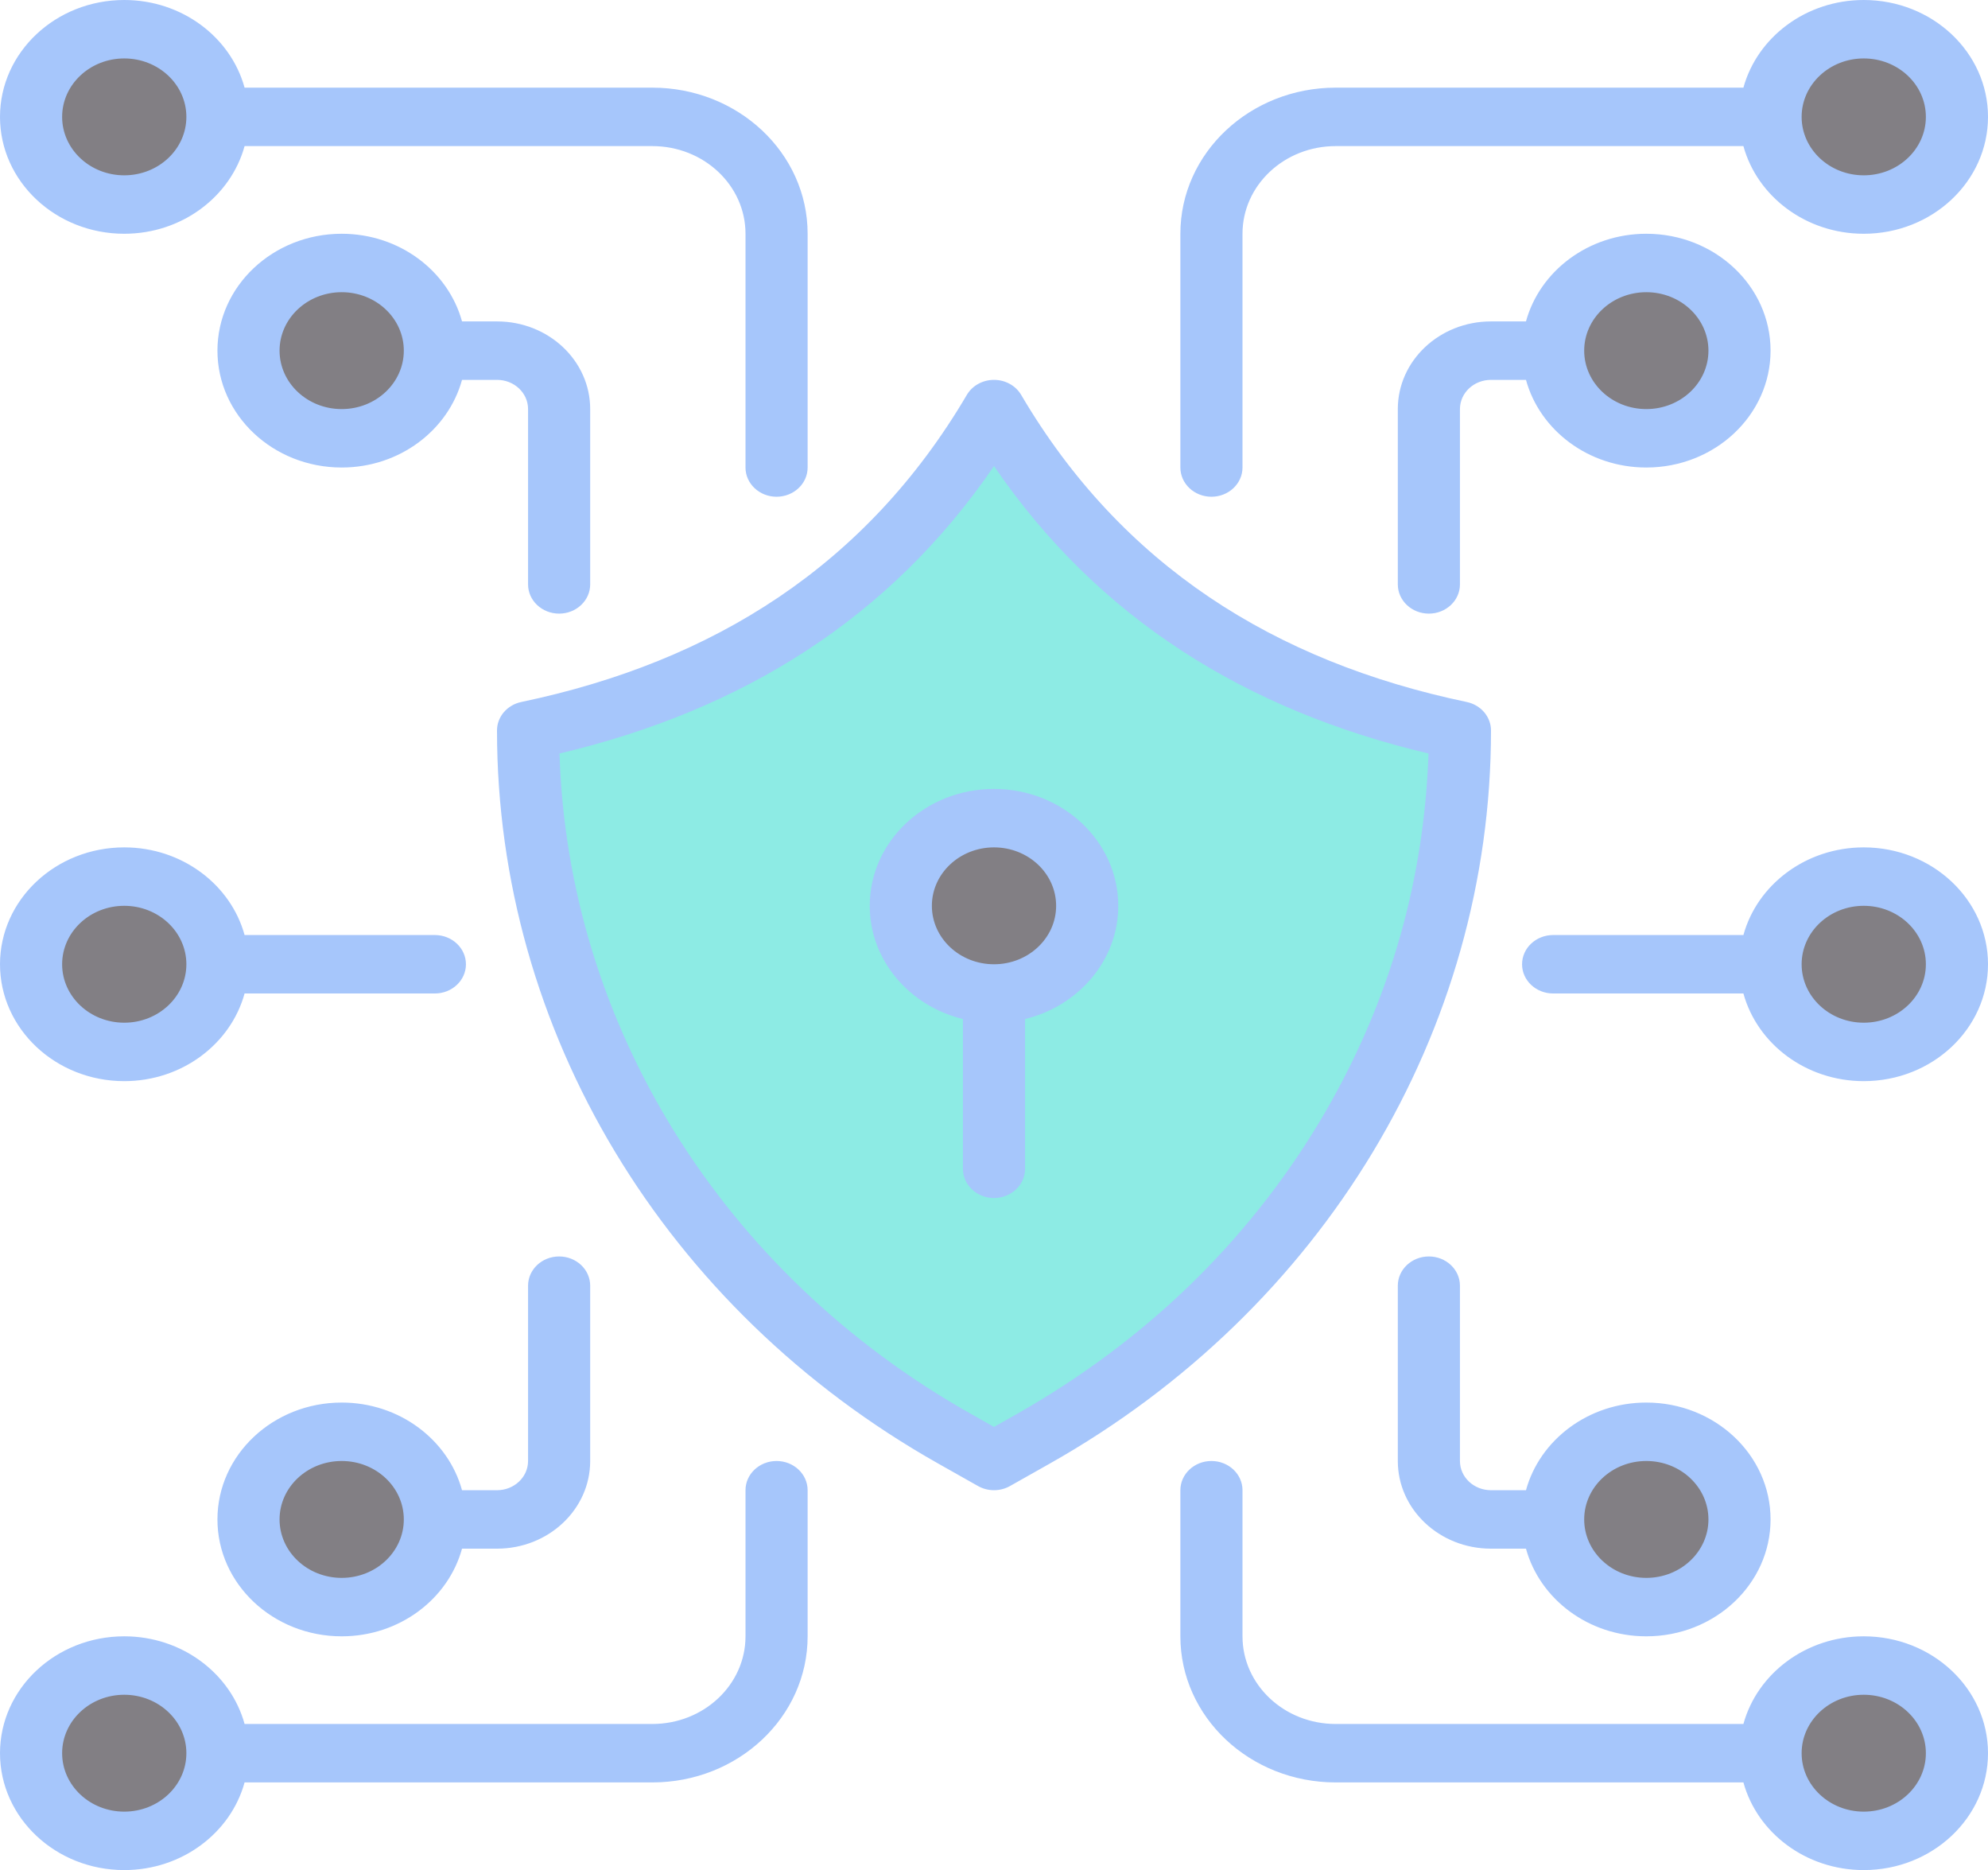 <svg width="319" height="300" viewBox="0 0 319 300" fill="none" xmlns="http://www.w3.org/2000/svg">
<g opacity="0.5" clip-path="url(#clip0_656_2879)">
<path d="M165.88 230.775L159.5 234.375L153.12 230.775C110.693 206.836 84.734 163.716 84.734 117.188C117.063 110.419 142.673 94.205 159.5 65.625C176.327 94.205 201.937 110.419 234.266 117.188C234.266 163.716 208.307 206.836 165.88 230.775Z" fill="#1BD7CA"/>
<path fill-rule="evenodd" clip-rule="evenodd" d="M174.453 145.313C174.453 137.55 167.754 131.25 159.5 131.25C151.246 131.25 144.547 137.55 144.547 145.313C144.547 153.075 151.246 159.375 159.5 159.375C167.754 159.375 174.453 153.075 174.453 145.313ZM284.109 18.75C284.109 26.512 290.808 32.812 299.062 32.812C307.317 32.812 314.016 26.512 314.016 18.75C314.016 10.988 307.317 4.688 299.062 4.688C290.808 4.688 284.109 10.988 284.109 18.75ZM249.219 56.25C249.219 64.013 255.918 70.312 264.172 70.312C272.426 70.312 279.125 64.013 279.125 56.25C279.125 48.487 272.426 42.188 264.172 42.188C255.918 42.188 249.219 48.487 249.219 56.25ZM284.109 154.688C284.109 162.45 290.808 168.75 299.062 168.75C307.317 168.75 314.016 162.45 314.016 154.688C314.016 146.925 307.317 140.625 299.062 140.625C290.808 140.625 284.109 146.925 284.109 154.688ZM34.891 18.75C34.891 10.988 28.192 4.688 19.938 4.688C11.683 4.688 4.984 10.988 4.984 18.75C4.984 26.512 11.683 32.812 19.938 32.812C28.192 32.812 34.891 26.512 34.891 18.75ZM69.781 56.25C69.781 48.487 63.082 42.188 54.828 42.188C46.574 42.188 39.875 48.487 39.875 56.25C39.875 64.013 46.574 70.312 54.828 70.312C63.082 70.312 69.781 64.013 69.781 56.25ZM34.891 154.688C34.891 146.925 28.192 140.625 19.938 140.625C11.683 140.625 4.984 146.925 4.984 154.688C4.984 162.45 11.683 168.75 19.938 168.75C28.192 168.75 34.891 162.45 34.891 154.688ZM34.891 281.25C34.891 273.488 28.192 267.188 19.938 267.188C11.683 267.188 4.984 273.488 4.984 281.25C4.984 289.013 11.683 295.313 19.938 295.313C28.192 295.313 34.891 289.013 34.891 281.25ZM69.781 243.75C69.781 235.988 63.082 229.688 54.828 229.688C46.574 229.688 39.875 235.988 39.875 243.75C39.875 251.513 46.574 257.813 54.828 257.813C63.082 257.813 69.781 251.513 69.781 243.75ZM284.109 281.25C284.109 289.013 290.808 295.313 299.062 295.313C307.317 295.313 314.016 289.013 314.016 281.25C314.016 273.488 307.317 267.188 299.062 267.188C290.808 267.188 284.109 273.488 284.109 281.25ZM249.219 243.75C249.219 251.513 255.918 257.813 264.172 257.813C272.426 257.813 279.125 251.513 279.125 243.75C279.125 235.988 272.426 229.688 264.172 229.688C255.918 229.688 249.219 235.988 249.219 243.75Z" fill="#05000A"/>
<path fill-rule="evenodd" clip-rule="evenodd" d="M39.247 276.562H104.672C112.931 276.562 119.625 270.267 119.625 262.5V239.062C119.625 236.475 121.858 234.375 124.609 234.375C127.361 234.375 129.594 236.475 129.594 239.062V262.5C129.594 275.442 118.434 285.938 104.672 285.938H39.247C37.029 294.019 29.218 300 19.938 300C8.932 300 0 291.6 0 281.25C0 270.9 8.932 262.5 19.938 262.5C29.218 262.5 37.029 268.481 39.247 276.562ZM279.753 285.938H214.328C200.566 285.938 189.406 275.442 189.406 262.5V239.062C189.406 236.475 191.639 234.375 194.391 234.375C197.142 234.375 199.375 236.475 199.375 239.062V262.5C199.375 270.267 206.069 276.562 214.328 276.562H279.753C281.971 268.481 289.782 262.5 299.062 262.5C310.068 262.5 319 270.9 319 281.25C319 291.6 310.068 300 299.062 300C289.782 300 281.971 294.019 279.753 285.938ZM29.906 281.25C29.906 286.425 25.44 290.625 19.938 290.625C14.435 290.625 9.969 286.425 9.969 281.25C9.969 276.075 14.435 271.875 19.938 271.875C25.44 271.875 29.906 276.075 29.906 281.25ZM289.094 281.25C289.094 276.075 293.56 271.875 299.062 271.875C304.565 271.875 309.031 276.075 309.031 281.25C309.031 286.425 304.565 290.625 299.062 290.625C293.56 290.625 289.094 286.425 289.094 281.25ZM74.138 239.062H79.75C82.501 239.062 84.734 236.962 84.734 234.375V206.25C84.734 203.663 86.967 201.562 89.719 201.562C92.47 201.562 94.703 203.663 94.703 206.25V234.375C94.703 242.142 88.009 248.438 79.75 248.438H74.138C71.919 256.519 64.109 262.5 54.828 262.5C43.823 262.5 34.891 254.1 34.891 243.75C34.891 233.4 43.823 225 54.828 225C64.109 225 71.919 230.981 74.138 239.062ZM244.862 248.438H239.25C230.991 248.438 224.297 242.142 224.297 234.375V206.25C224.297 203.663 226.53 201.562 229.281 201.562C232.033 201.562 234.266 203.663 234.266 206.25V234.375C234.266 236.962 236.494 239.062 239.25 239.062H244.862C247.08 230.981 254.891 225 264.172 225C275.177 225 284.109 233.4 284.109 243.75C284.109 254.1 275.177 262.5 264.172 262.5C254.891 262.5 247.08 256.519 244.862 248.438ZM64.797 243.75C64.797 248.925 60.331 253.125 54.828 253.125C49.325 253.125 44.859 248.925 44.859 243.75C44.859 238.575 49.325 234.375 54.828 234.375C60.331 234.375 64.797 238.575 64.797 243.75ZM254.203 243.75C254.203 238.575 258.669 234.375 264.172 234.375C269.675 234.375 274.141 238.575 274.141 243.75C274.141 248.925 269.675 253.125 264.172 253.125C258.669 253.125 254.203 248.925 254.203 243.75ZM168.447 234.792C212.374 210.009 239.25 165.361 239.25 117.188C239.25 114.989 237.63 113.091 235.347 112.613C204.449 106.144 179.946 90.67 163.861 63.352C162.984 61.861 161.314 60.938 159.5 60.938C157.686 60.938 156.016 61.861 155.139 63.352C139.054 90.67 114.556 106.144 83.653 112.613C81.37 113.091 79.75 114.989 79.75 117.188C79.75 165.361 106.626 210.009 150.558 234.792L156.938 238.392C158.513 239.283 160.487 239.283 162.067 238.392L168.447 234.792ZM159.5 74.766C142.753 99.272 119.027 113.963 89.779 120.877C91.109 164.344 115.887 204.3 155.687 226.753L159.5 228.909L163.318 226.753C173.391 221.02 182.682 214.153 190.887 206.203C207.036 190.566 218.779 171.061 224.731 149.995C227.372 140.644 228.828 131.048 229.206 121.383L229.226 120.877C199.973 113.963 176.252 99.272 159.5 74.766ZM154.516 163.472C145.923 161.386 139.562 154.041 139.562 145.312C139.562 134.962 148.495 126.562 159.5 126.562C170.505 126.562 179.438 134.962 179.438 145.312C179.438 154.041 173.077 161.386 164.484 163.472V187.5C164.484 190.087 162.251 192.188 159.5 192.188C156.749 192.188 154.516 190.087 154.516 187.5V163.472ZM279.753 150C281.971 141.919 289.782 135.938 299.062 135.938C310.068 135.938 319 144.337 319 154.688C319 165.038 310.068 173.438 299.062 173.438C289.782 173.438 281.971 167.456 279.753 159.375H249.219C246.467 159.375 244.234 157.275 244.234 154.688C244.234 152.1 246.467 150 249.219 150H279.753ZM39.247 159.375C37.029 167.456 29.218 173.438 19.938 173.438C8.932 173.438 0 165.038 0 154.688C0 144.337 8.932 135.938 19.938 135.938C29.218 135.938 37.029 141.919 39.247 150H69.781C72.533 150 74.766 152.1 74.766 154.688C74.766 157.275 72.533 159.375 69.781 159.375H39.247ZM289.094 154.688C289.094 149.512 293.56 145.312 299.062 145.312C304.565 145.312 309.031 149.512 309.031 154.688C309.031 159.863 304.565 164.062 299.062 164.062C293.56 164.062 289.094 159.863 289.094 154.688ZM29.906 154.688C29.906 159.863 25.44 164.062 19.938 164.062C14.435 164.062 9.969 159.863 9.969 154.688C9.969 149.512 14.435 145.312 19.938 145.312C25.44 145.312 29.906 149.512 29.906 154.688ZM169.469 145.312C169.469 150.488 165.003 154.688 159.5 154.688C153.997 154.688 149.531 150.488 149.531 145.312C149.531 140.137 153.997 135.938 159.5 135.938C165.003 135.938 169.469 140.137 169.469 145.312ZM244.862 51.562C247.08 43.481 254.891 37.5 264.172 37.5C275.177 37.5 284.109 45.9 284.109 56.25C284.109 66.6 275.177 75 264.172 75C254.891 75 247.08 69.019 244.862 60.938H239.25C236.499 60.938 234.266 63.033 234.266 65.625V93.75C234.266 96.338 232.033 98.438 229.281 98.438C226.53 98.438 224.297 96.338 224.297 93.75V65.625C224.297 57.853 230.991 51.562 239.25 51.562H244.862ZM74.138 60.938C71.919 69.019 64.109 75 54.828 75C43.823 75 34.891 66.6 34.891 56.25C34.891 45.9 43.823 37.5 54.828 37.5C64.109 37.5 71.919 43.481 74.138 51.562H79.75C88.014 51.562 94.703 57.853 94.703 65.625V93.75C94.703 96.338 92.47 98.438 89.719 98.438C86.967 98.438 84.734 96.338 84.734 93.75V65.625C84.734 63.033 82.506 60.938 79.75 60.938H74.138ZM279.753 14.062C281.971 5.981 289.782 0 299.062 0C310.068 0 319 8.4 319 18.75C319 29.1 310.068 37.5 299.062 37.5C289.782 37.5 281.971 31.519 279.753 23.438H214.328C206.069 23.438 199.375 29.733 199.375 37.5V75C199.375 77.588 197.142 79.688 194.391 79.688C191.639 79.688 189.406 77.588 189.406 75V37.5C189.406 24.558 200.566 14.062 214.328 14.062H279.753ZM39.247 23.438C37.029 31.519 29.218 37.5 19.938 37.5C8.932 37.5 0 29.1 0 18.75C0 8.4 8.932 0 19.938 0C29.218 0 37.029 5.981 39.247 14.062H104.672C118.434 14.062 129.594 24.558 129.594 37.5V75C129.594 77.588 127.361 79.688 124.609 79.688C121.858 79.688 119.625 77.588 119.625 75V37.5C119.625 29.733 112.931 23.438 104.672 23.438H39.247ZM254.203 56.25C254.203 51.075 258.669 46.875 264.172 46.875C269.675 46.875 274.141 51.075 274.141 56.25C274.141 61.425 269.675 65.625 264.172 65.625C258.669 65.625 254.203 61.425 254.203 56.25ZM64.797 56.25C64.797 61.425 60.331 65.625 54.828 65.625C49.325 65.625 44.859 61.425 44.859 56.25C44.859 51.075 49.325 46.875 54.828 46.875C60.331 46.875 64.797 51.075 64.797 56.25ZM289.094 18.75C289.094 13.575 293.56 9.375 299.062 9.375C304.565 9.375 309.031 13.575 309.031 18.75C309.031 23.925 304.565 28.125 299.062 28.125C293.56 28.125 289.094 23.925 289.094 18.75ZM29.906 18.75C29.906 23.925 25.44 28.125 19.938 28.125C14.435 28.125 9.969 23.925 9.969 18.75C9.969 13.575 14.435 9.375 19.938 9.375C25.44 9.375 29.906 13.575 29.906 18.75Z" fill="#4D8DF8"/>
</g>
<defs>
<clipPath id="clip0_656_2879">
<rect width="319" height="300" fill="white"/>
</clipPath>
</defs>
</svg>
